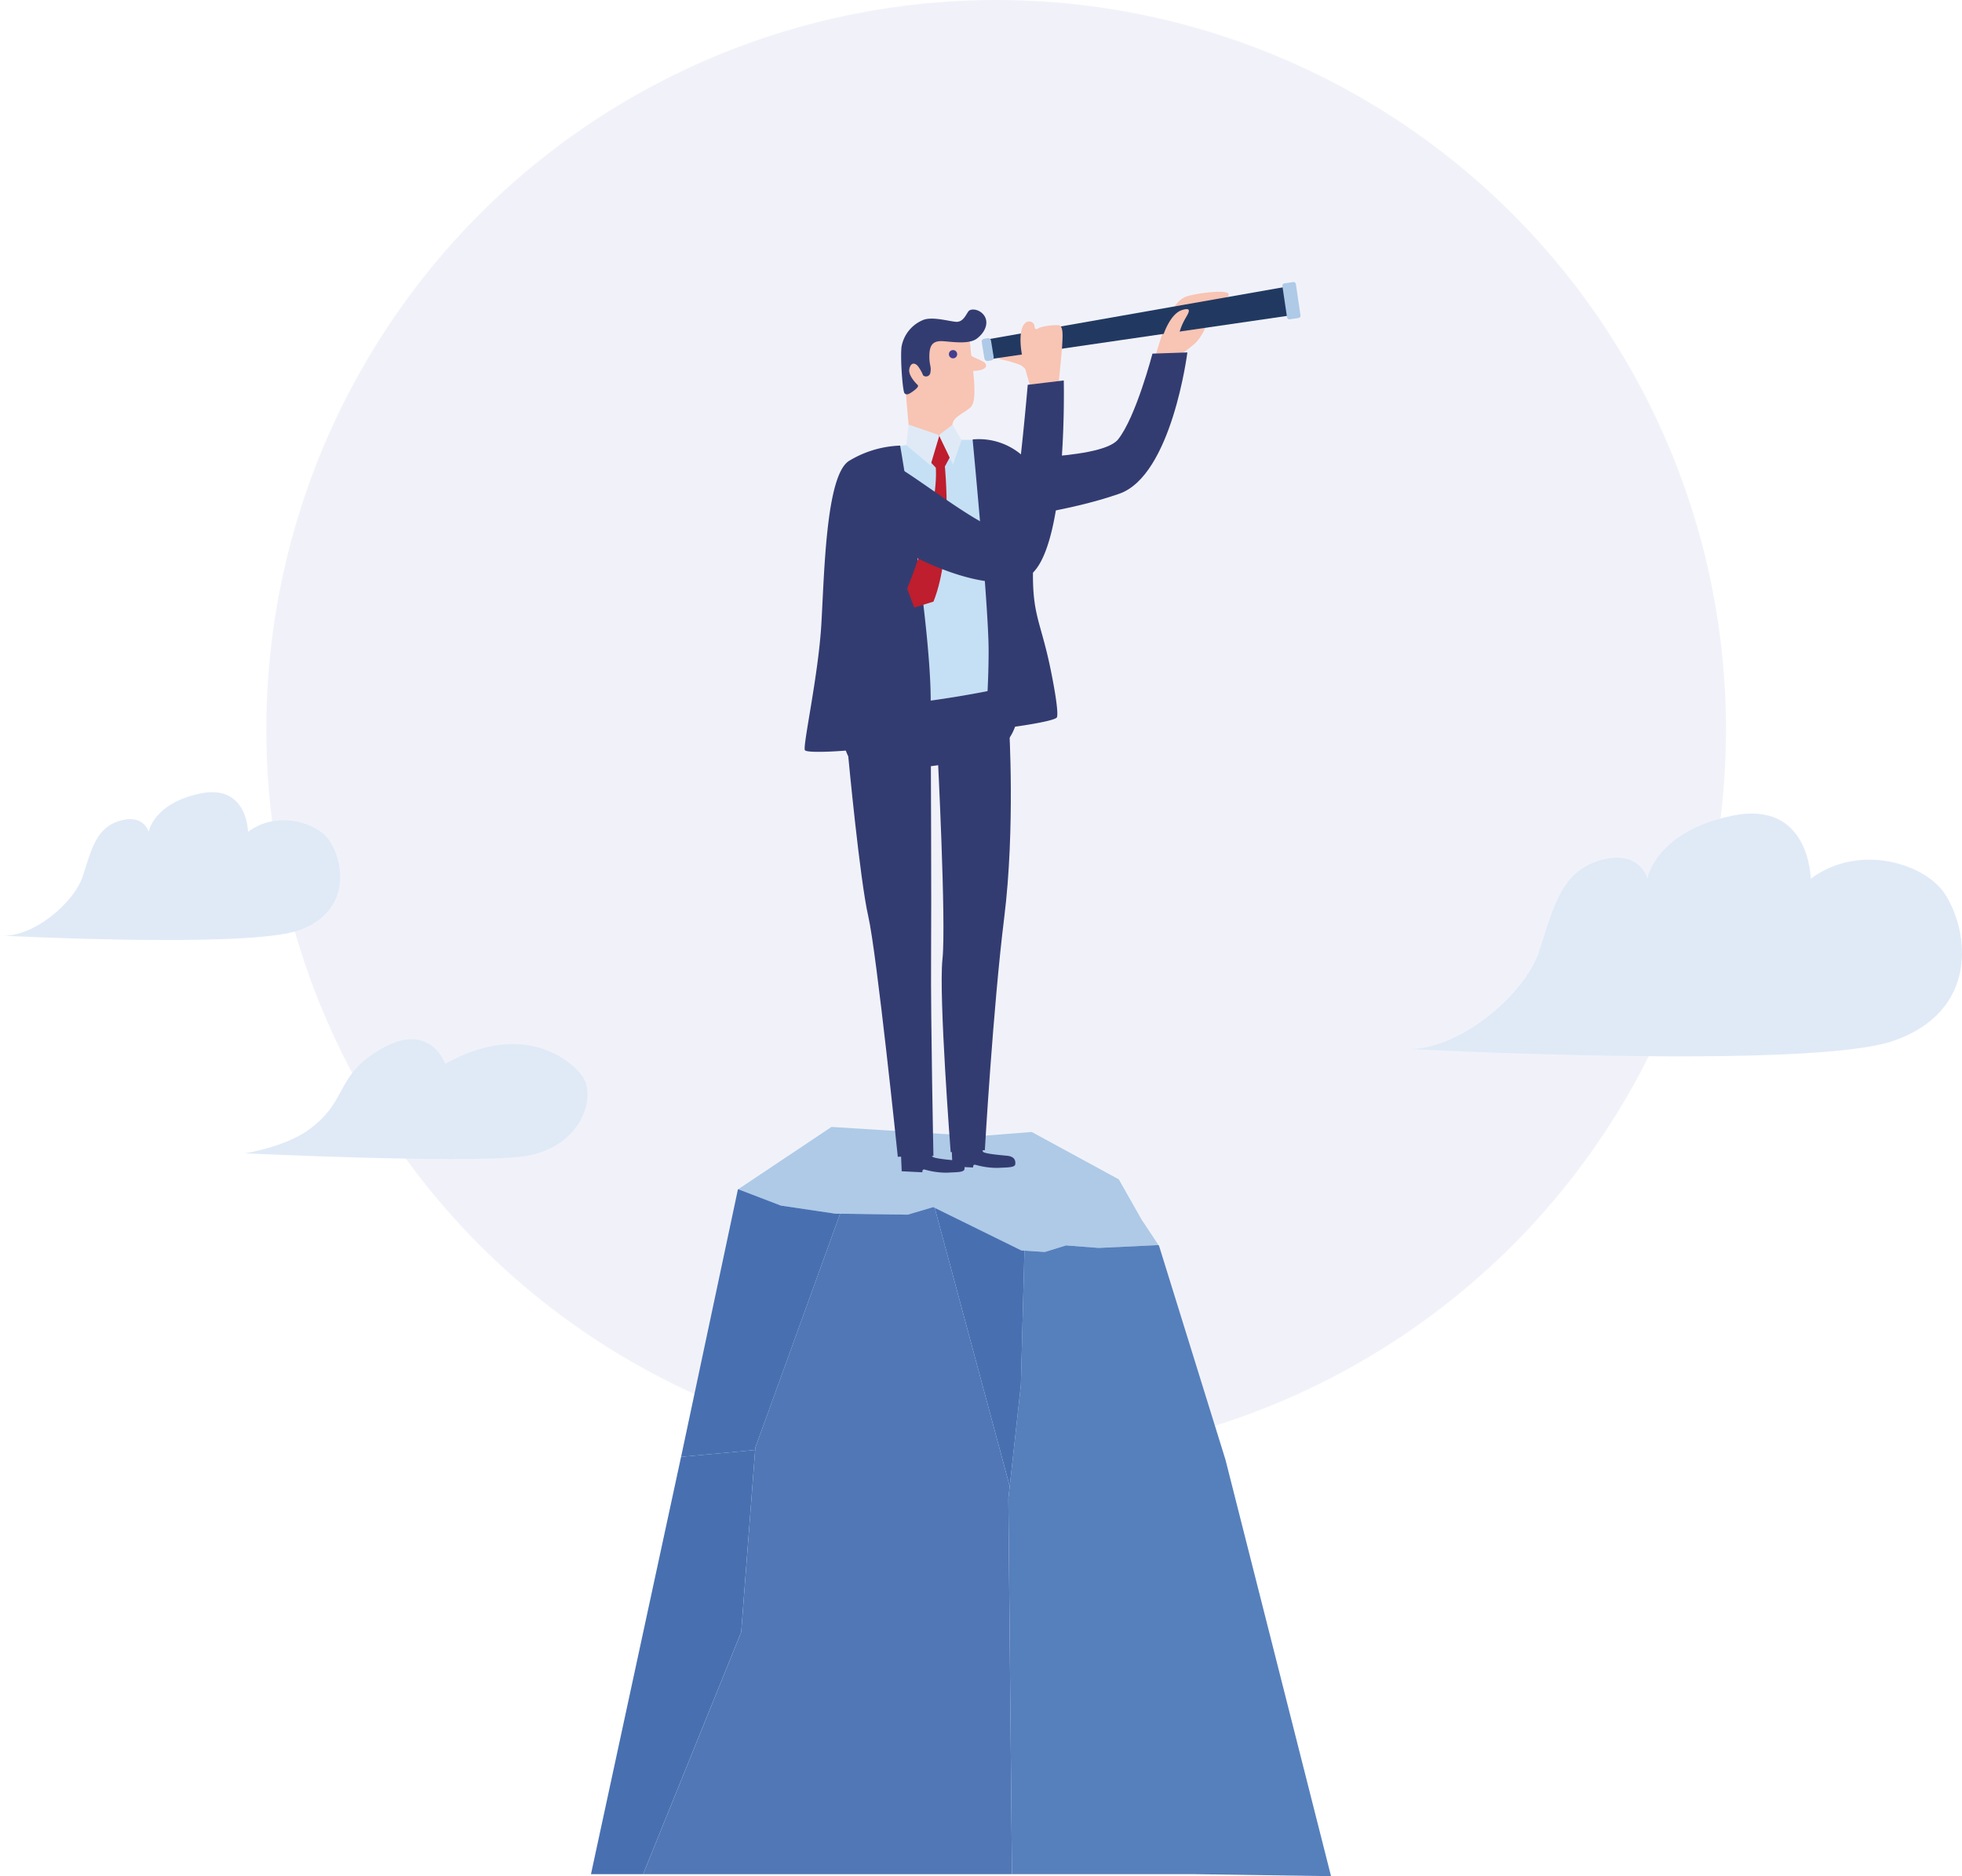 <svg xmlns="http://www.w3.org/2000/svg" width="352.115" height="336.793" viewBox="0 0 352.115 336.793"><defs><style>.a{fill:#f1f2f9;}.b{fill:#aecae7;}.c{fill:#5680bc;}.d{fill:#4870b1;}.e{fill:#5177b6;}.f{fill:#f8c4b4;}.g{fill:#333c71;}.h{fill:#c5e0f5;}.i{fill:#213961;}.j{fill:#433d90;}.k{fill:#be1e2d;}.l{fill:#e0eaf7;}</style></defs><g transform="translate(-121.004 -40.365)"><circle class="a" cx="130.98" cy="130.98" r="130.98" transform="translate(168.804 40.365)"/><g transform="translate(227.067 90.997)"><g transform="translate(0 151.663)"><path class="b" d="M398.32,395.24l-3.808,1.177-4.2-.271-15.819-7.784-4.591,1.357-12.989-.181-9.765-1.448-7.655-2.936L356.23,373.97l20.117,1.268,6.641.362,9.18-.724,15.625,8.508,4.1,7.241,3.026,4.555-10.74.513Z" transform="translate(-313.066 -373.97)"/><path class="c" d="M421.68,434.078l.644-24.129,3.653.236,3.808-1.177,5.86.452,10.74-.513.1.151L458.4,447.475l18.946,74.761-24.609-.361H420.081l-.648-67.431Z" transform="translate(-344.531 -387.737)"/><g transform="translate(9.358 14.392)"><path class="d" d="M397.66,397.924l15.547,7.65.547.036-.644,24.129-2,18.175-13.232-49.129Z" transform="translate(-345.319 -397.791)"/><path class="e" d="M377.536,517.45H311.344l17.6-43.444,2.538-33.128L346.7,398.892l12.125.169,4.591-1.357.272.133.214.861,13.232,49.129-.243,2.19Z" transform="translate(-311.344 -397.704)"/></g><g transform="translate(0 11.185)"><path class="d" d="M322.812,439.337l9.96-46.882.06-.04,7.655,2.936,9.765,1.448.863.011L335.9,438.8l-.033.429-13.294,1.231Z" transform="translate(-306.405 -392.415)"/><path class="d" d="M312.078,470.839l13.294-1.231-2.506,32.7-17.6,43.444h-9.358Z" transform="translate(-295.912 -422.799)"/></g></g><g transform="translate(38.345)"><path class="f" d="M461.808,140.678s1.657-5.85,2.435-7.78,1.836-4.692,3.919-5.339,7.389-1.267,7.485-.369-2.154.8-2.58,1.786-1.5,5.2-3.417,7A26.865,26.865,0,0,1,467.028,138c-.035.114-.619,2.376-.619,2.376Z" transform="translate(-399.555 -124.995)"/><path class="g" d="M397.5,381.031c-1.3-.13-3.953-.349-4.311-.7a.22.22,0,0,1-.039-.045c-.163-.379-.552-3.678-.552-3.678l-5.191-.029s.165,1.53.175,3.512c.006.984.089,2.018.1,2.866l3.72.182s-.1-.6.432-.484a13.951,13.951,0,0,0,3.988.555c1.725-.1,3.071-.029,3.141-.669S398.852,381.167,397.5,381.031Z" transform="translate(-370.271 -223.334)"/><path class="g" d="M412.52,379.615c-1.3-.131-3.953-.348-4.311-.7a.188.188,0,0,1-.039-.045c-.163-.38-.552-3.678-.552-3.678l-5.19-.03s.164,1.531.175,3.514c0,.982.089,2.017.1,2.865l3.719.182s-.1-.6.432-.483a14.107,14.107,0,0,0,3.986.553c1.725-.1,3.072-.03,3.142-.669S413.87,379.752,412.52,379.615Z" transform="translate(-376.182 -222.775)"/><g transform="translate(4.501 28.32)"><path class="h" d="M400.664,212.371c-.284-4.687,1.27-21.614,1.752-26.4s.618-9.739-2.537-13.245-15.759-1.688-15.759-1.688-8.068.557-13.293,3.242-4.387,19.725-3.873,26.878c.318,4.427.511,11.8,1.142,17.769a187.486,187.486,0,0,0,32.662-4.495C400.739,213.706,400.7,213.012,400.664,212.371Z" transform="translate(-366.57 -170.564)"/><path class="g" d="M369.089,247.4c.388,3.678.942,6.828,1.792,8.431,2.234,4.213,20.087,1.649,25.662-.618,4.81-1.956,5.336-7.747,5.208-12.308A187.486,187.486,0,0,1,369.089,247.4Z" transform="translate(-367.562 -199.038)"/></g><path class="g" d="M376.287,172.275s8.722,50.373,4.163,52.359-20.907,3.234-21.27,2.3,2.409-13.365,2.956-22.5.807-26.634,4.921-29.378A18.958,18.958,0,0,1,376.287,172.275Z" transform="translate(-359.147 -142.918)"/><path class="g" d="M408.857,170.439s2.85,29.744,2.872,37.762-.851,14.265,0,14.329,11.484-1.3,12.23-2.17c0,0,.59-.27-1.056-8.42s-3.134-9.648-3.213-16.471,1.071-19.3-1.81-22.049A11.786,11.786,0,0,0,408.857,170.439Z" transform="translate(-378.713 -142.185)"/><path class="g" d="M410.372,163.7s21.973.6,25.176-3.379,6.183-15.413,6.183-15.413l6.265-.215s-2.775,22.065-12.214,25.366-21.325,4.56-21.325,4.56Z" transform="translate(-379.31 -132.061)"/><path class="g" d="M398.449,259.711s1.6,31.011.9,37.511,1.476,34.639,1.476,34.639l6.132-.361s1.472-25.625,3.473-41.711.879-34.313.879-34.313Z" transform="translate(-374.617 -175.667)"/><path class="g" d="M386.87,263.07s.121,26.269.044,37.19.423,35.262.423,35.262l-6.394.155s-3.781-36.547-5.3-43.165-3.595-28.745-3.595-28.745Z" transform="translate(-364.224 -178.656)"/><path class="f" d="M416.46,144.695a.727.727,0,0,0,.559,1.026,19.584,19.584,0,0,1,3.452,1.013,3.832,3.832,0,0,1,1.327,1.4l.025-3.6S416.848,143.336,416.46,144.695Z" transform="translate(-381.68 -131.807)"/><g transform="translate(31.698)"><g transform="translate(0 0.851)"><path class="i" d="M466.918,130.42l-54.565,7.947-.618-3.5,54.458-9.6Z" transform="translate(-411.545 -125.266)"/><path class="b" d="M.556,0h.573a.556.556,0,0,1,.556.556V3.49a.557.557,0,0,1-.557.557H.556A.556.556,0,0,1,0,3.49V.556A.556.556,0,0,1,.556,0Z" transform="translate(0 9.405) rotate(-9.232)"/></g><path class="b" d="M503.785,129.851a.426.426,0,0,1-.384.469l-1.529.227a.429.429,0,0,1-.5-.337l-.84-5.644a.433.433,0,0,1,.385-.472l1.527-.226a.431.431,0,0,1,.506.337Z" transform="translate(-446.493 -123.862)"/></g><g transform="translate(17.314 4.932)"><path class="f" d="M389.728,158.07s-1.789-16.841-1-18.589,4.97-3.442,7.961-2.787,3.6,1.434,3.8,4.095,1.469,9.3-.022,10.578-3.452,1.786-3.235,3.579a31.056,31.056,0,0,0,.785,3.858Z" transform="translate(-388.025 -133.788)"/><path class="g" d="M390.675,145.546s-1.779-1.643-1.5-2.895,1.064-1.091,1.572-.454a7.468,7.468,0,0,1,.9,1.614.786.786,0,0,0,1.31-.577c.208-1.016-.24-1.291-.187-3.094.052-1.739.635-2.365,1.844-2.464s5.054.8,6.709-.483,2.082-2.98,1.276-4.128-2.395-1.346-2.846-.711-.965,1.943-2.213,1.846-4.175-.964-5.821-.355a6.383,6.383,0,0,0-3.956,4.9c-.227,2.367.234,7.943.537,8.265.273.289.554.323,1.242-.133S390.968,145.825,390.675,145.546Z" transform="translate(-387.7 -131.996)"/><path class="f" d="M407.969,147.807s2.651.094,2.677-.964-3.048-1.25-3.4-2.672Z" transform="translate(-395.393 -136.788)"/><path class="j" d="M401.842,144.761a.741.741,0,1,0,.723-.76A.739.739,0,0,0,401.842,144.761Z" transform="translate(-393.266 -136.721)"/><g transform="translate(0.912 20.657)"><g transform="translate(0.168 1.655)"><path class="k" d="M398.02,168.789l-.608.23-.965-.174-1.283,4.215,1.67,1.775,1.673-.211,1.092-2.035Z" transform="translate(-391.717 -168.789)"/><path class="k" d="M396.228,178.013s1.6,15.513-2.021,24.525l-3.452,1.073-1.276-3.4s5.794-13.735,5.126-22.075Z" transform="translate(-389.48 -172.42)"/></g><path class="l" d="M389.637,166.061l5.533,1.909-1.61,5.41-4.357-3.641Z" transform="translate(-389.203 -166.061)"/><path class="l" d="M398.87,167.961l2.463-1.861,1.6,2.744-1.524,4.4Z" transform="translate(-393.008 -166.076)"/></g></g><path class="f" d="M425.232,148.49l4.464-.156s.756-7.166.83-8.741.226-3.436-.756-3.41a10.582,10.582,0,0,0-3.278.433c-.055.026-.261.132-.306.158-.664.412-.619-.352-.66-.6a1,1,0,0,0-1.695-.323c-.88.808-1.019,3.229-.475,5.969A66.991,66.991,0,0,0,425.232,148.49Z" transform="translate(-384.294 -128.443)"/><path class="g" d="M371.688,169.448a5.205,5.205,0,0,1,6.8-1.954c4.655,1.911,20.643,15.445,22.016,11.814s3.243-25.538,3.243-25.538l6.467-.777s.763,31.684-6.682,35.348-24.963-4.681-32-12.042C371.533,176.3,369.645,172.249,371.688,169.448Z" transform="translate(-363.709 -135.328)"/><path class="f" d="M465.3,136.437s1.2-3.711,3.3-4.382,1.057.707.465,1.789a10.95,10.95,0,0,0-.98,2.5,8.336,8.336,0,0,1-1.329,2.027A1.452,1.452,0,0,1,465.3,136.437Z" transform="translate(-400.9 -127.018)"/></g></g><path class="l" d="M536.227,323.416s72.911,3.9,88.112-1.438,13.578-19.534,9.133-26.366c-3.484-5.354-15.285-9.227-24.07-2.705,0,0-.132-14.16-14.005-11.329s-15.3,11.272-15.3,11.272-1.411-5.3-8.42-3.271-8.373,8.209-10.991,16.3S545.546,324.337,536.227,323.416Z" transform="translate(-163.436 -94.797)"/><path class="l" d="M193.463,368.491s38.166,1.8,49.271.644,14.067-10.893,11.24-14.6-11.392-9.457-24.558-2.111c0,0-2.558-7.63-11.232-2.828s-5.989,9.5-13.389,14.757C200.51,367.4,193.463,368.491,193.463,368.491Z" transform="translate(-28.521 -121.091)"/><path class="l" d="M121,300.611s44.378,2.328,53.626-.931,8.252-11.9,5.542-16.054c-2.124-3.256-9.309-5.6-14.651-1.631,0,0-.09-8.619-8.531-6.886s-9.306,6.869-9.306,6.869-.862-3.222-5.127-1.985-5.091,5-6.679,9.927S126.676,301.167,121,300.611Z" transform="translate(0 -92.307)"/></g></svg>